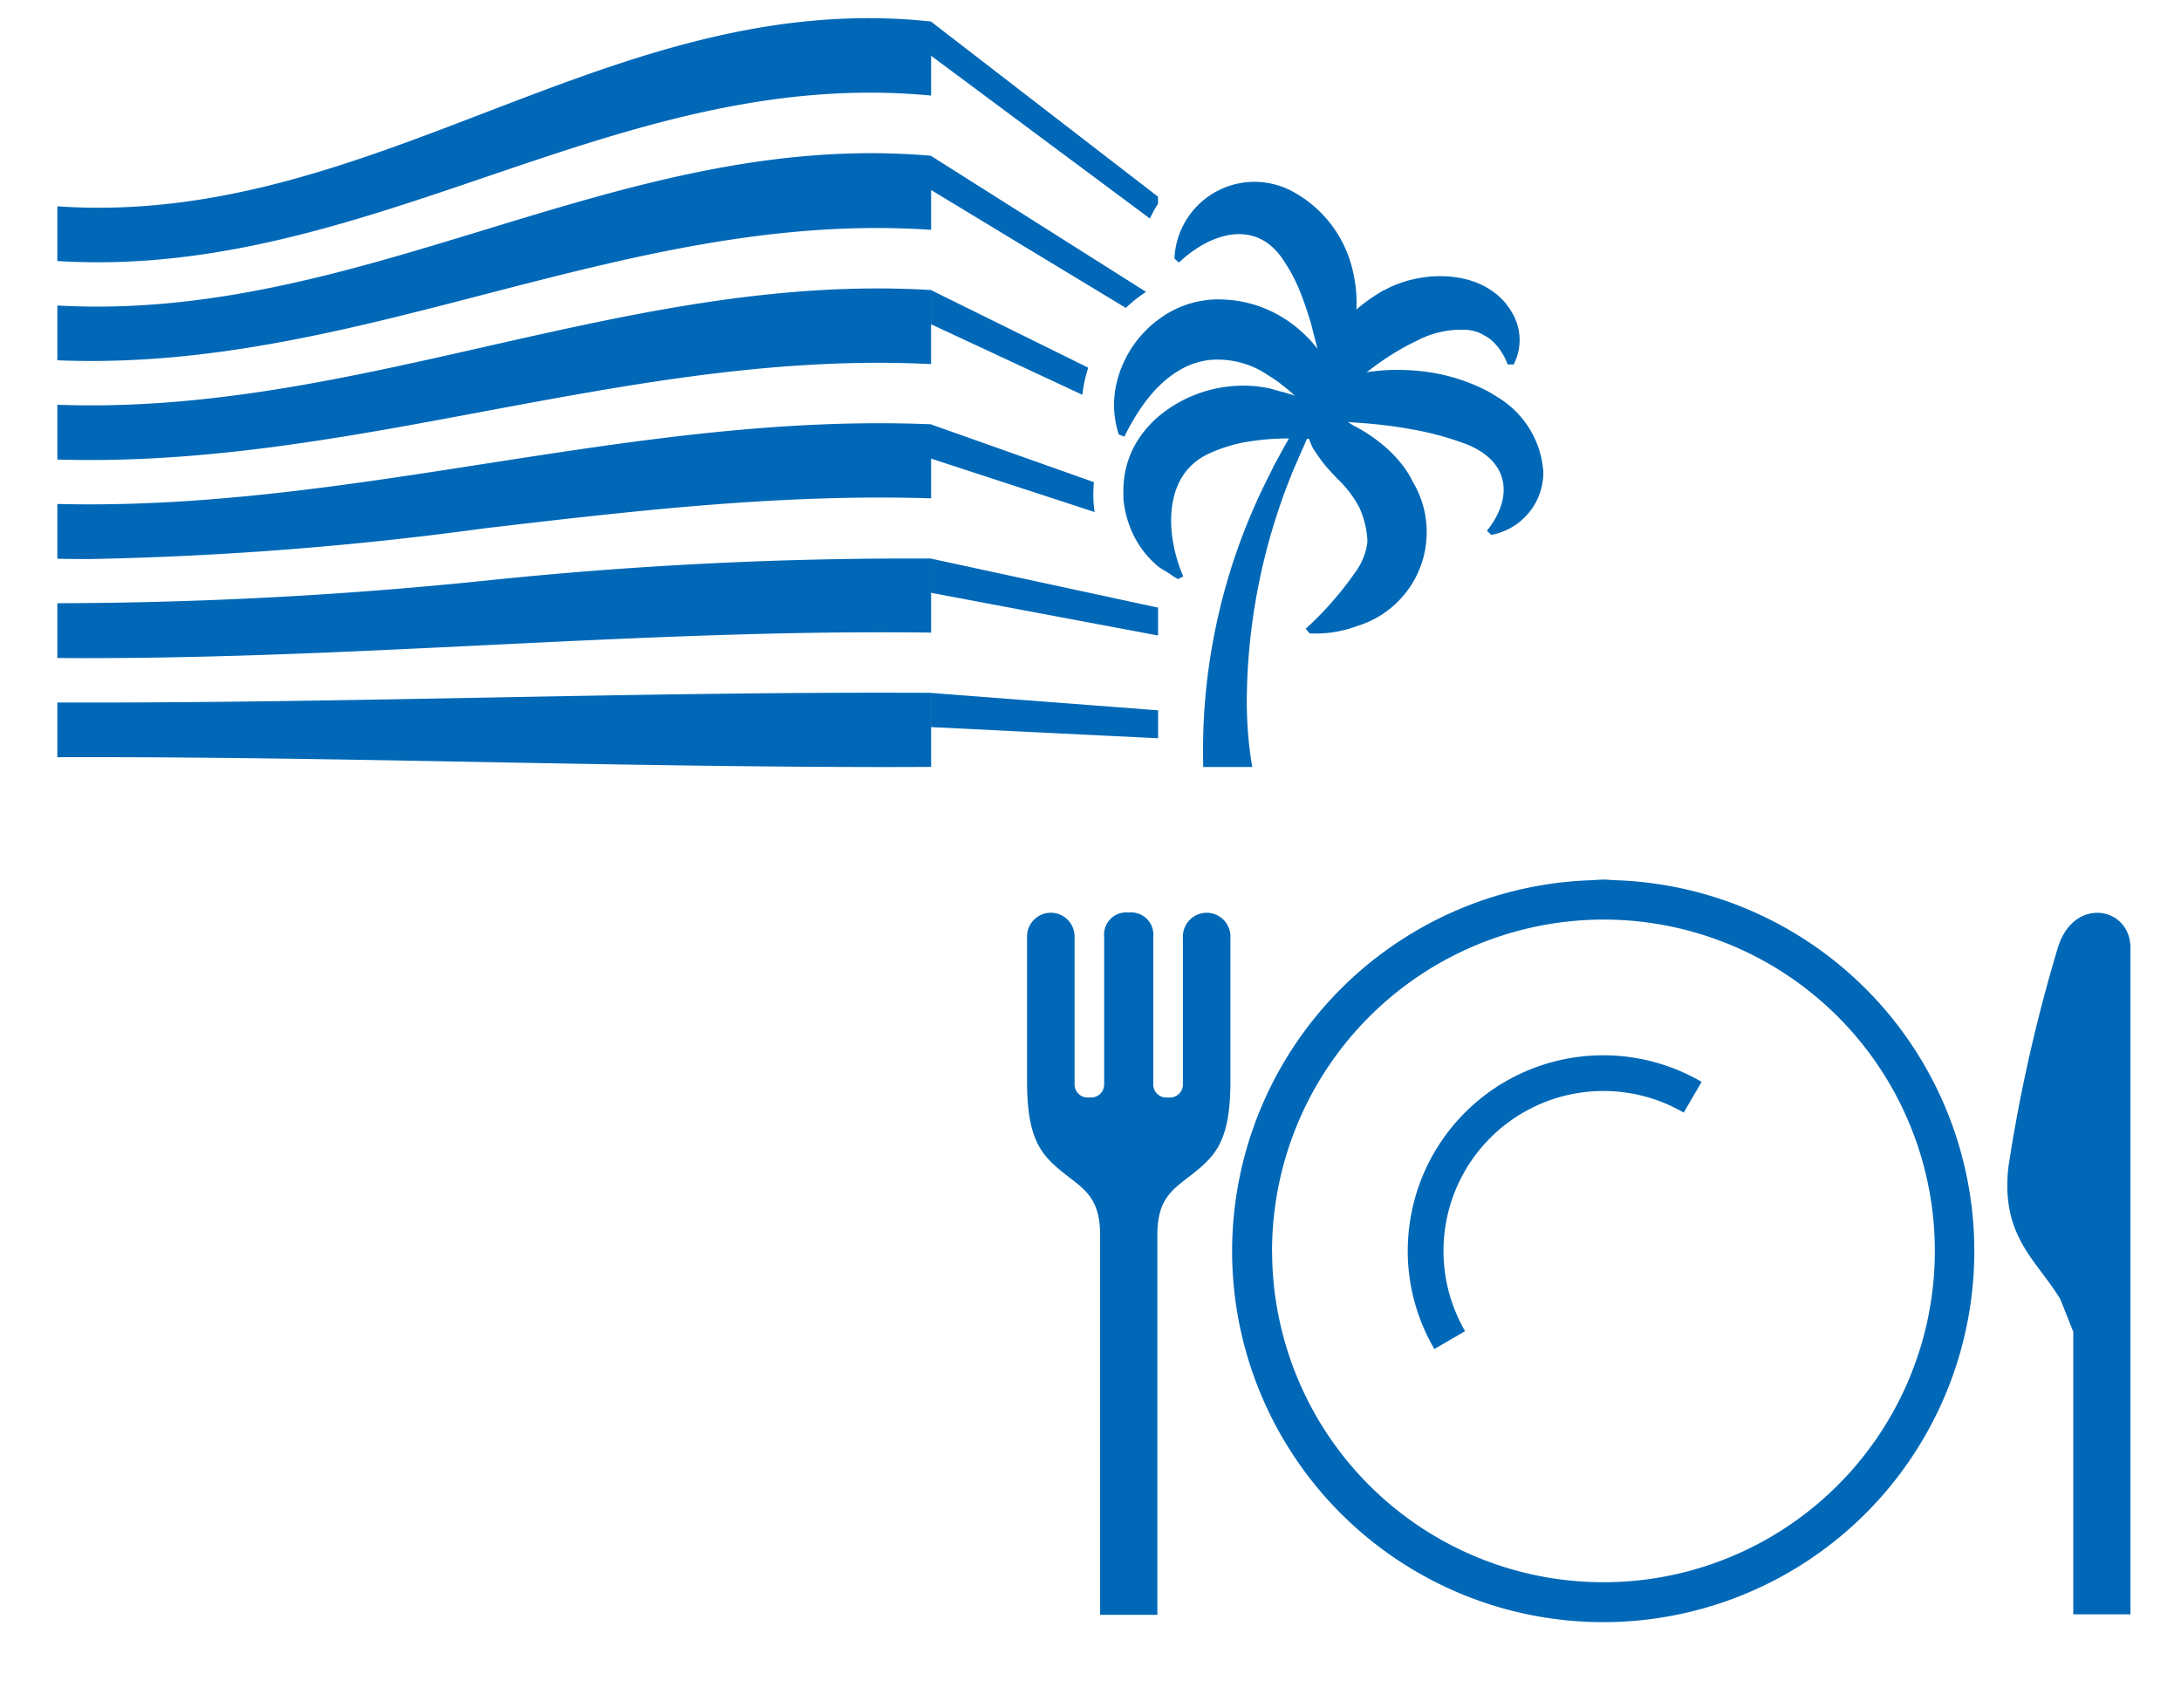 <svg xmlns="http://www.w3.org/2000/svg" width="120" height="94" viewBox="0 0 120 94"><g transform="translate(-746 -1006)"><rect width="120" height="94" transform="translate(746 1006)" fill="red" opacity="0"/><path d="M65.618,41.206h-2.57a33.359,33.359,0,0,1,3.7-16.19c.07-.138.13-.28.2-.418.091-.174.192-.342.286-.516l.07-.13c.135-.247.27-.493.41-.738.015-.029.032-.06.049-.088h-.14c-.25,0-.5.013-.747.026a12.359,12.359,0,0,0-1.293.143l-.018,0a8.183,8.183,0,0,0-2.157.644c-2.635,1.168-2.435,4.522-1.459,6.78l-.293.148a4.871,4.871,0,0,1-.462-.3c-.044-.028-.088-.052-.13-.083a5.638,5.638,0,0,1-.5-.317c-.146-.122-.283-.254-.415-.389a5.237,5.237,0,0,1-1.21-2,5.812,5.812,0,0,1-.27-1.2c-.018-.166-.013-.322-.015-.483a5.538,5.538,0,0,1,.041-.755c.018-.15.039-.3.071-.444a5.282,5.282,0,0,1,.428-1.227,5.517,5.517,0,0,1,.87-1.246,6.292,6.292,0,0,1,.5-.488,7.272,7.272,0,0,1,5.282-1.69c.226.021.449.052.673.093l.067.011c.2.038.384.1.576.153l.015.005c.283.072.566.145.836.244l.081.034c-.037-.031-.071-.07-.11-.1s-.054-.057-.085-.083c-.174-.156-.345-.289-.519-.421-.046-.038-.1-.083-.145-.119-.185-.138-.369-.259-.553-.373-.044-.029-.091-.063-.135-.088a4.912,4.912,0,0,0-3.159-.792A4.156,4.156,0,0,0,62,19.227,5.638,5.638,0,0,0,60.561,20.3c-.037.036-.075.07-.114.109-.135.145-.27.3-.4.465a9.746,9.746,0,0,0-.808,1.173c-.184.311-.363.634-.532.981l-.25-.1-.044-.015-.013-.005a5.141,5.141,0,0,1-.187-.776,4.686,4.686,0,0,1-.068-.6,5.394,5.394,0,0,1,.153-1.526,6.042,6.042,0,0,1,.994-2.123,6.18,6.18,0,0,1,.976-1.054c.093-.08.192-.153.291-.226a5.456,5.456,0,0,1,3.657-1.119,6.681,6.681,0,0,1,2.575.646,6.908,6.908,0,0,1,1.588,1.049c.166.145.328.3.483.462.049.052.1.1.143.156.114.13.223.259.33.395-.039-.166-.088-.33-.13-.493-.008-.039-.018-.078-.029-.117-.083-.319-.156-.641-.25-.955-.021-.068-.044-.135-.065-.205-.127-.412-.27-.82-.426-1.22a8.935,8.935,0,0,0-.927-1.809c-1.5-2.4-4.055-1.6-5.8.057l-.179-.164-.052-.049-.013-.01A4.407,4.407,0,0,1,67.895,9.5a6.644,6.644,0,0,1,3.431,4.626,7.328,7.328,0,0,1,.148,1.121,7.053,7.053,0,0,1,0,.786,9.255,9.255,0,0,1,1.5-1.057c.039-.021.086-.036.124-.057,2.259-1.194,5.864-1.062,7.092,1.571a2.934,2.934,0,0,1-.062,2.565H79.8a3.521,3.521,0,0,0-.68-1.127l-.023-.026a2.469,2.469,0,0,0-.369-.317,2.681,2.681,0,0,0-.25-.145,2.1,2.1,0,0,0-.267-.138,2.5,2.5,0,0,0-.55-.143,5.255,5.255,0,0,0-2.908.615c-.337.158-.669.337-.992.529-.054.031-.111.065-.166.1-.335.2-.657.418-.958.636-.211.15-.408.3-.6.446.153-.026.309-.044.467-.063.194-.021.389-.041.589-.052a11.9,11.9,0,0,1,2.38.112,10.157,10.157,0,0,1,3.117.989c.226.116.439.247.649.381a5.21,5.21,0,0,1,2.521,4.109,3.5,3.5,0,0,1-2.863,3.471l-.114-.107-.117-.106-.01-.01c1.137-1.433,1.236-2.892.223-3.918l0,0a3.373,3.373,0,0,0-.587-.465l-.024-.013a4.509,4.509,0,0,0-.776-.384,16.785,16.785,0,0,0-3.128-.833c-.42-.076-.844-.138-1.269-.19-.117-.015-.236-.028-.353-.041-.381-.041-.763-.075-1.147-.1l-.317-.024c-.091-.005-.179-.015-.267-.021.068.049.138.093.208.135l.085.057c.026.01.052.029.078.041a8.424,8.424,0,0,1,1.417.922c.107.085.211.172.314.262a7.1,7.1,0,0,1,.753.779,5.12,5.12,0,0,1,.711,1.093,5.4,5.4,0,0,1-3.073,7.943,6.431,6.431,0,0,1-2.606.4l-.166-.2-.033-.042-.011-.013a18.408,18.408,0,0,0,2.695-3.066,3.52,3.52,0,0,0,.7-1.734,5.021,5.021,0,0,0-.447-1.869,6.1,6.1,0,0,0-1.222-1.6c-.07-.073-.138-.153-.211-.226s-.13-.145-.2-.215a6.7,6.7,0,0,1-.688-.883c-.041-.065-.091-.122-.13-.189-.026-.044-.06-.078-.085-.122a4.854,4.854,0,0,1-.234-.55l-.106,0c-.086.189-.169.381-.252.571l-.042.091-.078.177c-.145.332-.29.667-.433,1l-.029.068c-.021.049-.036.1-.057.153a33.785,33.785,0,0,0-2.425,12.236,21.756,21.756,0,0,0,.3,3.767Zm-42.1-.272C15.678,40.788,7.84,40.642,0,40.666V37.655c7.843.024,15.684-.122,23.525-.268,8.182-.153,16.365-.305,24.55-.264V41.2q-1.387.007-2.773.007C38.038,41.2,30.777,41.069,23.516,40.934Zm30.029-1.655-5.469-.27V37.129l5.469.42,7.017.537v1.537ZM0,35.207V32.193a234.294,234.294,0,0,0,23.519-1.239,224.394,224.394,0,0,1,24.556-1.219v4.075c-8.2-.108-16.37.293-24.544.692-7.257.355-14.514.711-21.79.711Q.871,35.214,0,35.207ZM53.545,32.65l-5.469-1.03V29.74l5.469,1.181,7.017,1.514v1.534ZM0,29.746V26.731c7.987.2,15.754-1,23.517-2.21,8.107-1.26,16.21-2.52,24.558-2.174v4.075c-8.28-.26-16.419.694-24.559,1.648A186.541,186.541,0,0,1,1.76,29.762Q.881,29.762,0,29.746Zm53.547-3.723-5.472-1.788v-1.88l5.472,1.939,3.486,1.238a7.122,7.122,0,0,0,.01,1.453c.005.065.023.127.033.192ZM0,24.286V21.272c8.134.3,15.821-1.444,23.5-3.183,8.031-1.819,16.054-3.638,24.573-3.13v4.075c-8.42-.418-16.492,1.093-24.569,2.6C16.357,22.976,9.2,24.313,1.8,24.313Q.9,24.313,0,24.286Zm53.547-4.893-5.472-2.55V14.965l5.472,2.7,3.174,1.568a7.6,7.6,0,0,0-.322,1.49ZM0,18.825V15.811c8.332.468,15.923-1.846,23.5-4.16C31.428,9.232,39.34,6.812,48.075,7.572V7.58l5.469,3.46L59.9,15.06a7.668,7.668,0,0,0-1.111.883l-5.246-3.175L48.075,9.456v2.191C39.464,11.063,31.487,13.134,23.5,15.2,16.443,17.034,9.38,18.863,1.866,18.863Q.938,18.863,0,18.825Zm0-5.462V10.352c8.557.592,16.033-2.273,23.493-5.137C31.3,2.218,39.086-.78,48.075.184V.192l6.871,5.3,5.615,4.332v.389a6.036,6.036,0,0,0-.447.812l-6.57-4.888L48.075,2.069V4.259C39.23,3.41,31.371,6.087,23.5,8.765,16.637,11.1,9.766,13.432,2.222,13.432Q1.121,13.432,0,13.363Z" transform="translate(749.155 1007)" fill="#0068b7" stroke="rgba(0,0,0,0)" stroke-miterlimit="10" stroke-width="1"/><path d="M11.282,20.429A20.437,20.437,0,0,1,31.07.034C31.286.026,31.5,0,31.711,0s.426.026.641.034a20.418,20.418,0,1,1-21.07,20.4Zm2.2,0A18.232,18.232,0,1,0,31.711,2.2,18.258,18.258,0,0,0,13.478,20.429ZM4.019,40.456V19.547c0-2.051-.9-2.526-1.944-3.354C.774,15.165-.015,14.311,0,11.012V3.193a1.308,1.308,0,1,1,2.614-.021v8.1a.717.717,0,0,0,.719.719h.192a.716.716,0,0,0,.716-.719V3.143A1.223,1.223,0,0,1,5.594,1.812a1.222,1.222,0,0,1,1.35,1.331v8.131a.717.717,0,0,0,.719.719h.192a.717.717,0,0,0,.719-.719v-8.1a1.308,1.308,0,1,1,2.614.021v7.819c.013,3.3-.776,4.153-2.077,5.181-1.049.828-1.942,1.3-1.942,3.354V40.456ZM60.7,40.43H57.563V24.881l-.711-1.788c-1.288-2.145-3.289-3.432-2.858-7.289a88.137,88.137,0,0,1,2.715-12.04c.859-2.861,4-2.287,4,0V40.43Zm-39.753-20a10.754,10.754,0,0,1,16.167-9.3l-.984,1.692A8.8,8.8,0,0,0,24.1,24.848l-1.69.984A10.7,10.7,0,0,1,20.944,20.429Z" transform="translate(802.51 1054.4)" fill="#0068b7" stroke="rgba(0,0,0,0)" stroke-miterlimit="10" stroke-width="1"/></g></svg>